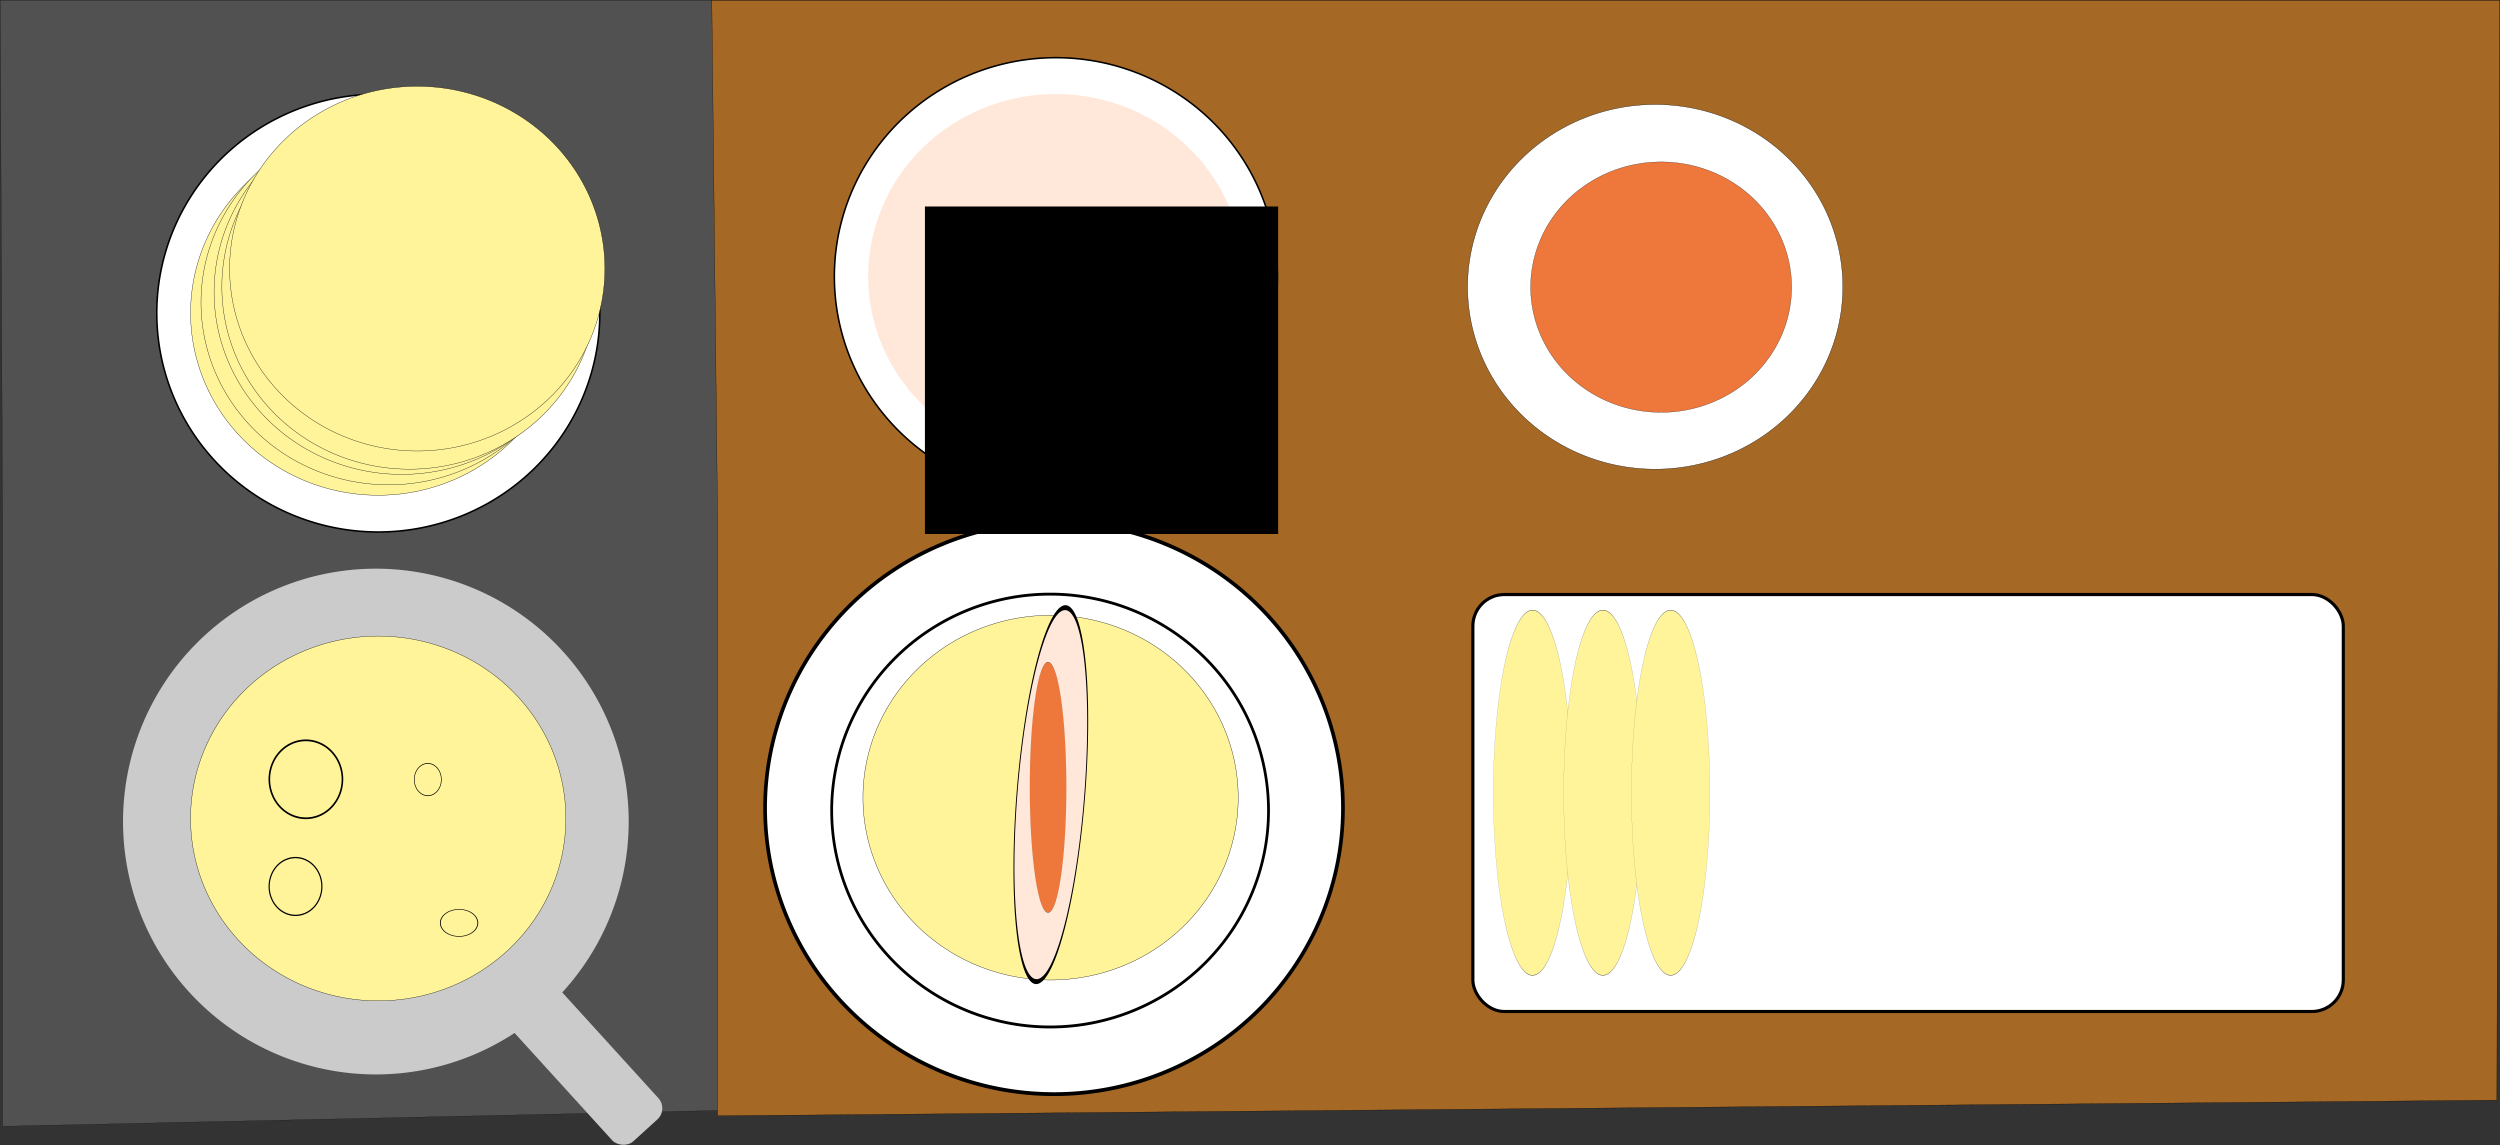 <?xml version="1.0" encoding="UTF-8" standalone="no"?>
<!-- Created with Inkscape (http://www.inkscape.org/) -->
<svg
   xmlns:dc="http://purl.org/dc/elements/1.1/"
   xmlns:cc="http://creativecommons.org/ns#"
   xmlns:rdf="http://www.w3.org/1999/02/22-rdf-syntax-ns#"
   xmlns:svg="http://www.w3.org/2000/svg"
   xmlns="http://www.w3.org/2000/svg"
   xmlns:sodipodi="http://sodipodi.sourceforge.net/DTD/sodipodi-0.dtd"
   xmlns:inkscape="http://www.inkscape.org/namespaces/inkscape"
   width="635.013"
   height="290.835"
   id="svg2"
   sodipodi:version="0.32"
   inkscape:version="0.46"
   version="1.0"
   sodipodi:docname="MakingEnchiladas.svg"
   inkscape:output_extension="org.inkscape.output.svg.inkscape">
  <rect width="100%" height="100%" fill="#333333" stroke="none"/>
  <defs
     id="defs4">
    <inkscape:perspective
       sodipodi:type="inkscape:persp3d"
       inkscape:vp_x="0 : 526.18109 : 1"
       inkscape:vp_y="0 : 1000 : 0"
       inkscape:vp_z="744.09448 : 526.18109 : 1"
       inkscape:persp3d-origin="372.04724 : 350.78739 : 1"
       id="perspective10" />
  </defs>
  <sodipodi:namedview
     id="base"
     pagecolor="#ffffff"
     bordercolor="#666666"
     borderopacity="0.137"
     gridtolerance="10000"
     guidetolerance="10"
     objecttolerance="10"
     inkscape:pageopacity="0.0"
     inkscape:pageshadow="2"
     inkscape:zoom="1.2440693"
     inkscape:cx="317.50644"
     inkscape:cy="145.41757"
     inkscape:document-units="px"
     inkscape:current-layer="layer1"
     showgrid="false"
     showborder="true"
     inkscape:showpageshadow="false"
     borderlayer="false"
     inkscape:window-width="1280"
     inkscape:window-height="712"
     inkscape:window-x="0"
     inkscape:window-y="0" />
  <g
     inkscape:label="Layer 1"
     inkscape:groupmode="layer"
     id="layer1"
     transform="translate(-61.458,-61.905)">
    <g
       id="g3309">
      <path
         id="path3307"
         d="M 62.111,195.622 L 62.111,347.988 L 244.012,343.978 L 244.308,61.967 L 61.52,61.967 L 62.111,195.622 z"
         style="fill:#515151;fill-opacity:1;fill-rule:evenodd;stroke:#000000;stroke-width:0.047;stroke-linecap:butt;stroke-linejoin:miter;marker:none;marker-start:none;marker-mid:none;marker-end:none;stroke-miterlimit:4;stroke-dasharray:none;stroke-dashoffset:0;stroke-opacity:1;visibility:visible;display:inline;overflow:visible;enable-background:accumulate" />
      <path
         id="path2379"
         d="M 243.726,194.385 L 243.726,345.327 L 695.674,341.355 L 696.408,61.981 L 242.258,61.981 L 243.726,194.385 z"
         style="fill:#a66925;fill-opacity:1;fill-rule:evenodd;stroke:#000000;stroke-width:0.074;stroke-linecap:butt;stroke-linejoin:miter;marker:none;marker-start:none;marker-mid:none;marker-end:none;stroke-miterlimit:4;stroke-dasharray:none;stroke-dashoffset:0;stroke-opacity:1;visibility:visible;display:inline;overflow:visible;enable-background:accumulate" />
      <path
         transform="matrix(1.311,0,0,1.244,-157.226,48.533)"
         d="M 288.617,178.499 A 48.985,51.633 0 1 1 190.646,178.499 A 48.985,51.633 0 1 1 288.617,178.499 z"
         sodipodi:ry="51.633259"
         sodipodi:rx="48.985397"
         sodipodi:cy="178.49915"
         sodipodi:cx="239.63127"
         id="path2381"
         style="fill:#cbcbcb;fill-opacity:1;fill-rule:evenodd;stroke:none;stroke-width:0.1;stroke-linejoin:round;stroke-miterlimit:4;stroke-dasharray:none;stroke-dashoffset:0;stroke-opacity:1"
         sodipodi:type="arc" />
      <rect
         transform="matrix(0.74,-0.673,0.673,0.74,0,0)"
         ry="3.813"
         y="346.191"
         x="-76.006"
         height="63.549"
         width="15.887"
         id="rect3159"
         style="fill:#cbcbcb;fill-opacity:1;fill-rule:evenodd;stroke:none;stroke-width:0.1;stroke-linejoin:round;stroke-miterlimit:4;stroke-dasharray:none;stroke-dashoffset:0;stroke-opacity:1" />
      <g
         transform="matrix(1.132,0,0,1.169,-71.132,-243.373)"
         id="g3203">
        <path
           sodipodi:type="arc"
           style="opacity:1;fill:#ffffff;fill-opacity:1;fill-rule:evenodd;stroke:#000000;stroke-width:0.7;stroke-linejoin:round;stroke-miterlimit:4;stroke-dasharray:none;stroke-dashoffset:0;stroke-opacity:1"
           id="path2383"
           sodipodi:cx="371.36227"
           sodipodi:cy="272.49814"
           sodipodi:rx="54.943085"
           sodipodi:ry="52.957188"
           d="M 426.305,272.498 A 54.943,52.957 0 1 1 316.419,272.498 A 54.943,52.957 0 1 1 426.305,272.498 z"
           transform="matrix(1.18,0,0,1.174,-84.569,116.798)" />
        <path
           sodipodi:type="arc"
           style="opacity:1;fill:#ffffff;fill-opacity:1;fill-rule:evenodd;stroke:#000000;stroke-width:0.7;stroke-linejoin:round;stroke-miterlimit:4;stroke-dasharray:none;stroke-dashoffset:0;stroke-opacity:1"
           id="path3161"
           sodipodi:cx="371.36227"
           sodipodi:cy="272.49814"
           sodipodi:rx="54.943085"
           sodipodi:ry="52.957188"
           d="M 426.305,272.498 A 54.943,52.957 0 1 1 316.419,272.498 A 54.943,52.957 0 1 1 426.305,272.498 z"
           transform="matrix(0.892,0,0,0.888,21.502,195.288)" />
      </g>
      <g
         transform="translate(548.107,13.239)"
         id="g3169">
        <path
           sodipodi:type="arc"
           style="opacity:1;fill:#ffffff;fill-opacity:1;fill-rule:evenodd;stroke:#000000;stroke-width:0.4;stroke-linejoin:round;stroke-miterlimit:4;stroke-dasharray:none;stroke-dashoffset:0;stroke-opacity:1"
           id="path3163"
           sodipodi:cx="379.30585"
           sodipodi:cy="142.75304"
           sodipodi:rx="56.267014"
           sodipodi:ry="55.605049"
           d="M 435.573,142.753 A 56.267,55.605 0 1 1 323.039,142.753 A 56.267,55.605 0 1 1 435.573,142.753 z"
           transform="translate(-597.754,-23.831)" />
        <path
           sodipodi:type="arc"
           style="opacity:1;fill:#ffe8da;fill-opacity:1;fill-rule:evenodd;stroke:none;stroke-width:0.1;stroke-linejoin:round;stroke-miterlimit:4;stroke-dasharray:none;stroke-dashoffset:0;stroke-opacity:1"
           id="path2385"
           sodipodi:cx="379.30585"
           sodipodi:cy="142.75304"
           sodipodi:rx="56.267014"
           sodipodi:ry="55.605049"
           d="M 435.573,142.753 A 56.267,55.605 0 1 1 323.039,142.753 A 56.267,55.605 0 1 1 435.573,142.753 z"
           transform="matrix(0.847,0,0,0.833,-539.743,-3.8562602e-2)" />
      </g>
      <g
         transform="translate(375.996,22.507)"
         id="g3173">
        <path
           sodipodi:type="arc"
           style="opacity:1;fill:#ffffff;fill-opacity:1;fill-rule:evenodd;stroke:#000000;stroke-width:0.4;stroke-linejoin:round;stroke-miterlimit:4;stroke-dasharray:none;stroke-dashoffset:0;stroke-opacity:1"
           id="path3175"
           sodipodi:cx="379.30585"
           sodipodi:cy="142.75304"
           sodipodi:rx="56.267014"
           sodipodi:ry="55.605049"
           d="M 435.573,142.753 A 56.267,55.605 0 1 1 323.039,142.753 A 56.267,55.605 0 1 1 435.573,142.753 z"
           transform="translate(-597.754,-23.831)" />
        <path
           sodipodi:type="arc"
           style="opacity:1;fill:#fff49a;fill-opacity:1;fill-rule:evenodd;stroke:#000000;stroke-width:0.1;stroke-linejoin:round;stroke-miterlimit:4;stroke-dasharray:none;stroke-dashoffset:0;stroke-opacity:1"
           id="path3177"
           sodipodi:cx="379.30585"
           sodipodi:cy="142.75304"
           sodipodi:rx="56.267014"
           sodipodi:ry="55.605049"
           d="M 435.573,142.753 A 56.267,55.605 0 1 1 323.039,142.753 A 56.267,55.605 0 1 1 435.573,142.753 z"
           transform="matrix(0.847,0,0,0.833,-539.743,-3.8562602e-2)" />
      </g>
      <rect
         ry="8"
         y="212.921"
         x="435.573"
         height="105.914"
         width="221.096"
         id="rect3179"
         style="fill:#ffffff;fill-opacity:1;fill-rule:evenodd;stroke:#000000;stroke-width:0.8;stroke-linejoin:miter;stroke-miterlimit:4;stroke-dasharray:none;stroke-dashoffset:0;stroke-opacity:1" />
      <path
         sodipodi:type="arc"
         style="fill:#fff49a;fill-opacity:1;fill-rule:evenodd;stroke:#000000;stroke-width:0.1;stroke-linejoin:round;stroke-miterlimit:4;stroke-dasharray:none;stroke-dashoffset:0;stroke-opacity:1"
         id="path3181"
         sodipodi:cx="379.30585"
         sodipodi:cy="142.75304"
         sodipodi:rx="56.267014"
         sodipodi:ry="55.605049"
         d="M 435.573,142.753 A 56.267,55.605 0 1 1 323.039,142.753 A 56.267,55.605 0 1 1 435.573,142.753 z"
         transform="matrix(0.847,0,0,0.833,-161.099,19.82)" />
      <path
         sodipodi:type="arc"
         style="fill:#fff49a;fill-opacity:1;fill-rule:evenodd;stroke:#000000;stroke-width:0.1;stroke-linejoin:round;stroke-miterlimit:4;stroke-dasharray:none;stroke-dashoffset:0;stroke-opacity:1"
         id="path3185"
         sodipodi:cx="379.30585"
         sodipodi:cy="142.75304"
         sodipodi:rx="56.267014"
         sodipodi:ry="55.605049"
         d="M 435.573,142.753 A 56.267,55.605 0 1 1 323.039,142.753 A 56.267,55.605 0 1 1 435.573,142.753 z"
         transform="matrix(0.847,0,0,0.833,-157.775,17.173)" />
      <path
         sodipodi:type="arc"
         style="fill:#fff49a;fill-opacity:1;fill-rule:evenodd;stroke:#000000;stroke-width:0.1;stroke-linejoin:round;stroke-miterlimit:4;stroke-dasharray:none;stroke-dashoffset:0;stroke-opacity:1"
         id="path3187"
         sodipodi:cx="379.30585"
         sodipodi:cy="142.75304"
         sodipodi:rx="56.267014"
         sodipodi:ry="55.605049"
         d="M 435.573,142.753 A 56.267,55.605 0 1 1 323.039,142.753 A 56.267,55.605 0 1 1 435.573,142.753 z"
         transform="matrix(0.847,0,0,0.833,-155.803,15.849)" />
      <path
         sodipodi:type="arc"
         style="fill:#fff49a;fill-opacity:1;fill-rule:evenodd;stroke:#000000;stroke-width:0.1;stroke-linejoin:round;stroke-miterlimit:4;stroke-dasharray:none;stroke-dashoffset:0;stroke-opacity:1"
         id="path3189"
         sodipodi:cx="379.30585"
         sodipodi:cy="142.75304"
         sodipodi:rx="56.267014"
         sodipodi:ry="55.605049"
         d="M 435.573,142.753 A 56.267,55.605 0 1 1 323.039,142.753 A 56.267,55.605 0 1 1 435.573,142.753 z"
         transform="matrix(0.847,0,0,0.833,-153.831,11.229)" />
      <path
         sodipodi:type="arc"
         style="fill:#fff49a;fill-opacity:1;fill-rule:evenodd;stroke:#000000;stroke-width:0.1;stroke-linejoin:round;stroke-miterlimit:4;stroke-dasharray:none;stroke-dashoffset:0;stroke-opacity:1"
         id="path3191"
         sodipodi:cx="379.30585"
         sodipodi:cy="142.75304"
         sodipodi:rx="56.267014"
         sodipodi:ry="55.605049"
         d="M 435.573,142.753 A 56.267,55.605 0 1 1 323.039,142.753 A 56.267,55.605 0 1 1 435.573,142.753 z"
         transform="matrix(0.847,0,0,0.833,-163.747,150.889)" />
      <path
         sodipodi:type="arc"
         style="fill:#fff49a;fill-opacity:1;fill-rule:evenodd;stroke:#000000;stroke-width:2.503;stroke-linejoin:round;stroke-miterlimit:4;stroke-dasharray:none;stroke-dashoffset:0;stroke-opacity:1"
         id="path3193"
         sodipodi:cx="379.30585"
         sodipodi:cy="142.75304"
         sodipodi:rx="56.267014"
         sodipodi:ry="55.605049"
         d="M 435.573,142.753 A 56.267,55.605 0 1 1 323.039,142.753 A 56.267,55.605 0 1 1 435.573,142.753 z"
         transform="matrix(0.165,0,0,0.178,76.57,234.442)" />
      <path
         sodipodi:type="arc"
         style="fill:#fff49a;fill-opacity:1;fill-rule:evenodd;stroke:#000000;stroke-width:2.503;stroke-linejoin:round;stroke-miterlimit:4;stroke-dasharray:none;stroke-dashoffset:0;stroke-opacity:1"
         id="path3197"
         sodipodi:cx="379.30585"
         sodipodi:cy="142.75304"
         sodipodi:rx="56.267014"
         sodipodi:ry="55.605049"
         d="M 435.573,142.753 A 56.267,55.605 0 1 1 323.039,142.753 A 56.267,55.605 0 1 1 435.573,142.753 z"
         transform="matrix(6.1061877e-2,0,0,7.3686851e-2,146.964,249.402)" />
      <path
         sodipodi:type="arc"
         style="fill:#fff49a;fill-opacity:1;fill-rule:evenodd;stroke:#000000;stroke-width:2.503;stroke-linejoin:round;stroke-miterlimit:4;stroke-dasharray:none;stroke-dashoffset:0;stroke-opacity:1"
         id="path3199"
         sodipodi:cx="379.30585"
         sodipodi:cy="142.75304"
         sodipodi:rx="56.267014"
         sodipodi:ry="55.605049"
         d="M 435.573,142.753 A 56.267,55.605 0 1 1 323.039,142.753 A 56.267,55.605 0 1 1 435.573,142.753 z"
         transform="matrix(0.119,0,0,0.132,91.381,268.231)" />
      <path
         sodipodi:type="arc"
         style="fill:#fff49a;fill-opacity:1;fill-rule:evenodd;stroke:#000000;stroke-width:2.503;stroke-linejoin:round;stroke-miterlimit:4;stroke-dasharray:none;stroke-dashoffset:0;stroke-opacity:1"
         id="path3201"
         sodipodi:cx="379.30585"
         sodipodi:cy="142.75304"
         sodipodi:rx="56.267014"
         sodipodi:ry="55.605049"
         d="M 435.573,142.753 A 56.267,55.605 0 1 1 323.039,142.753 A 56.267,55.605 0 1 1 435.573,142.753 z"
         transform="matrix(8.4477895e-2,0,0,6.1667347e-2,146.026,287.526)" />
      <path
         sodipodi:type="arc"
         style="fill:#fff49a;fill-opacity:1;fill-rule:evenodd;stroke:#000000;stroke-width:0.1;stroke-linejoin:round;stroke-miterlimit:4;stroke-dasharray:none;stroke-dashoffset:0;stroke-opacity:1"
         id="path3207"
         sodipodi:cx="379.30585"
         sodipodi:cy="142.75304"
         sodipodi:rx="56.267014"
         sodipodi:ry="55.605049"
         d="M 435.573,142.753 A 56.267,55.605 0 1 1 323.039,142.753 A 56.267,55.605 0 1 1 435.573,142.753 z"
         transform="matrix(0.847,0,0,0.833,7.04,145.594)" />
      <path
         transform="matrix(-6.7372622e-2,0.844,-0.154,-1.2309317e-2,375.912,-54.627)"
         d="M 435.573,142.753 A 56.267,55.605 0 1 1 323.039,142.753 A 56.267,55.605 0 1 1 435.573,142.753 z"
         sodipodi:ry="55.605049"
         sodipodi:rx="56.267014"
         sodipodi:cy="142.75304"
         sodipodi:cx="379.30585"
         id="path3213"
         style="fill:#ffe8da;fill-opacity:1;fill-rule:evenodd;stroke:#000000;stroke-width:1.48;stroke-linejoin:round;stroke-miterlimit:4;stroke-dasharray:none;stroke-dashoffset:0;stroke-opacity:1"
         sodipodi:type="arc" />
      <flowRoot
         transform="matrix(1.506,0,0,2.244,-164.186,-134.682)"
         style="font-size:11px;font-style:normal;font-weight:normal;fill:#000000;fill-opacity:1;stroke:none;stroke-width:1px;stroke-linecap:butt;stroke-linejoin:miter;stroke-opacity:1;font-family:Bitstream Vera Sans"
         id="flowRoot3217"
         xml:space="preserve"><flowRegion
           id="flowRegion3219"><rect
             y="110.979"
             x="305.828"
             height="37.07"
             width="59.577"
             id="rect3221" /></flowRegion><flowPara
           id="flowPara3223">Chicken</flowPara></flowRoot>      <path
         sodipodi:type="arc"
         style="fill:#fff49a;fill-opacity:1;fill-rule:evenodd;stroke:#000000;stroke-width:0.1;stroke-linejoin:round;stroke-miterlimit:4;stroke-dasharray:none;stroke-dashoffset:0;stroke-opacity:1"
         id="path3225"
         sodipodi:cx="379.30585"
         sodipodi:cy="142.75304"
         sodipodi:rx="56.267014"
         sodipodi:ry="55.605049"
         d="M 435.573,142.753 A 56.267,55.605 0 1 1 323.039,142.753 A 56.267,55.605 0 1 1 435.573,142.753 z"
         transform="matrix(0.177,0,0,0.834,383.599,144.211)" />
      <path
         sodipodi:type="arc"
         style="fill:#fff49a;fill-opacity:1;fill-rule:evenodd;stroke:#000000;stroke-width:0.1;stroke-linejoin:round;stroke-miterlimit:4;stroke-dasharray:none;stroke-dashoffset:0;stroke-opacity:1"
         id="path3227"
         sodipodi:cx="379.30585"
         sodipodi:cy="142.75304"
         sodipodi:rx="56.267014"
         sodipodi:ry="55.605049"
         d="M 435.573,142.753 A 56.267,55.605 0 1 1 323.039,142.753 A 56.267,55.605 0 1 1 435.573,142.753 z"
         transform="matrix(0.177,0,0,0.834,401.472,144.211)" />
      <path
         sodipodi:type="arc"
         style="fill:#fff49a;fill-opacity:1;fill-rule:evenodd;stroke:#000000;stroke-width:0.1;stroke-linejoin:round;stroke-miterlimit:4;stroke-dasharray:none;stroke-dashoffset:0;stroke-opacity:1"
         id="path3229"
         sodipodi:cx="379.30585"
         sodipodi:cy="142.75304"
         sodipodi:rx="56.267014"
         sodipodi:ry="55.605049"
         d="M 435.573,142.753 A 56.267,55.605 0 1 1 323.039,142.753 A 56.267,55.605 0 1 1 435.573,142.753 z"
         transform="matrix(0.177,0,0,0.834,418.683,144.211)" />
      <path
         sodipodi:type="arc"
         style="fill:#ffffff;fill-opacity:1;fill-rule:evenodd;stroke:#000000;stroke-width:0.1;stroke-linejoin:round;stroke-miterlimit:4;stroke-dasharray:none;stroke-dashoffset:0;stroke-opacity:1"
         id="path3231"
         sodipodi:cx="379.30585"
         sodipodi:cy="142.75304"
         sodipodi:rx="56.267014"
         sodipodi:ry="55.605049"
         d="M 435.573,142.753 A 56.267,55.605 0 1 1 323.039,142.753 A 56.267,55.605 0 1 1 435.573,142.753 z"
         transform="matrix(0.847,0,0,0.833,160.616,15.849)" />
      <path
         sodipodi:type="arc"
         style="fill:#ee773b;fill-opacity:1;fill-rule:evenodd;stroke:#000000;stroke-width:0.1;stroke-linejoin:round;stroke-miterlimit:4;stroke-dasharray:none;stroke-dashoffset:0;stroke-opacity:1"
         id="path3233"
         sodipodi:cx="379.30585"
         sodipodi:cy="142.75304"
         sodipodi:rx="56.267014"
         sodipodi:ry="55.605049"
         d="M 435.573,142.753 A 56.267,55.605 0 1 1 323.039,142.753 A 56.267,55.605 0 1 1 435.573,142.753 z"
         transform="matrix(0.589,0,0,0.572,259.983,53.186)" />
      <path
         sodipodi:type="arc"
         style="fill:#ee773b;fill-opacity:1;fill-rule:evenodd;stroke:#000000;stroke-width:0.1;stroke-linejoin:round;stroke-miterlimit:4;stroke-dasharray:none;stroke-dashoffset:0;stroke-opacity:1"
         id="path3235"
         sodipodi:cx="379.30585"
         sodipodi:cy="142.75304"
         sodipodi:rx="56.267014"
         sodipodi:ry="55.605049"
         d="M 435.573,142.753 A 56.267,55.605 0 1 1 323.039,142.753 A 56.267,55.605 0 1 1 435.573,142.753 z"
         transform="matrix(8.2347249e-2,0,0,0.572,296.438,180.237)" />
    </g>
  </g>
</svg>
